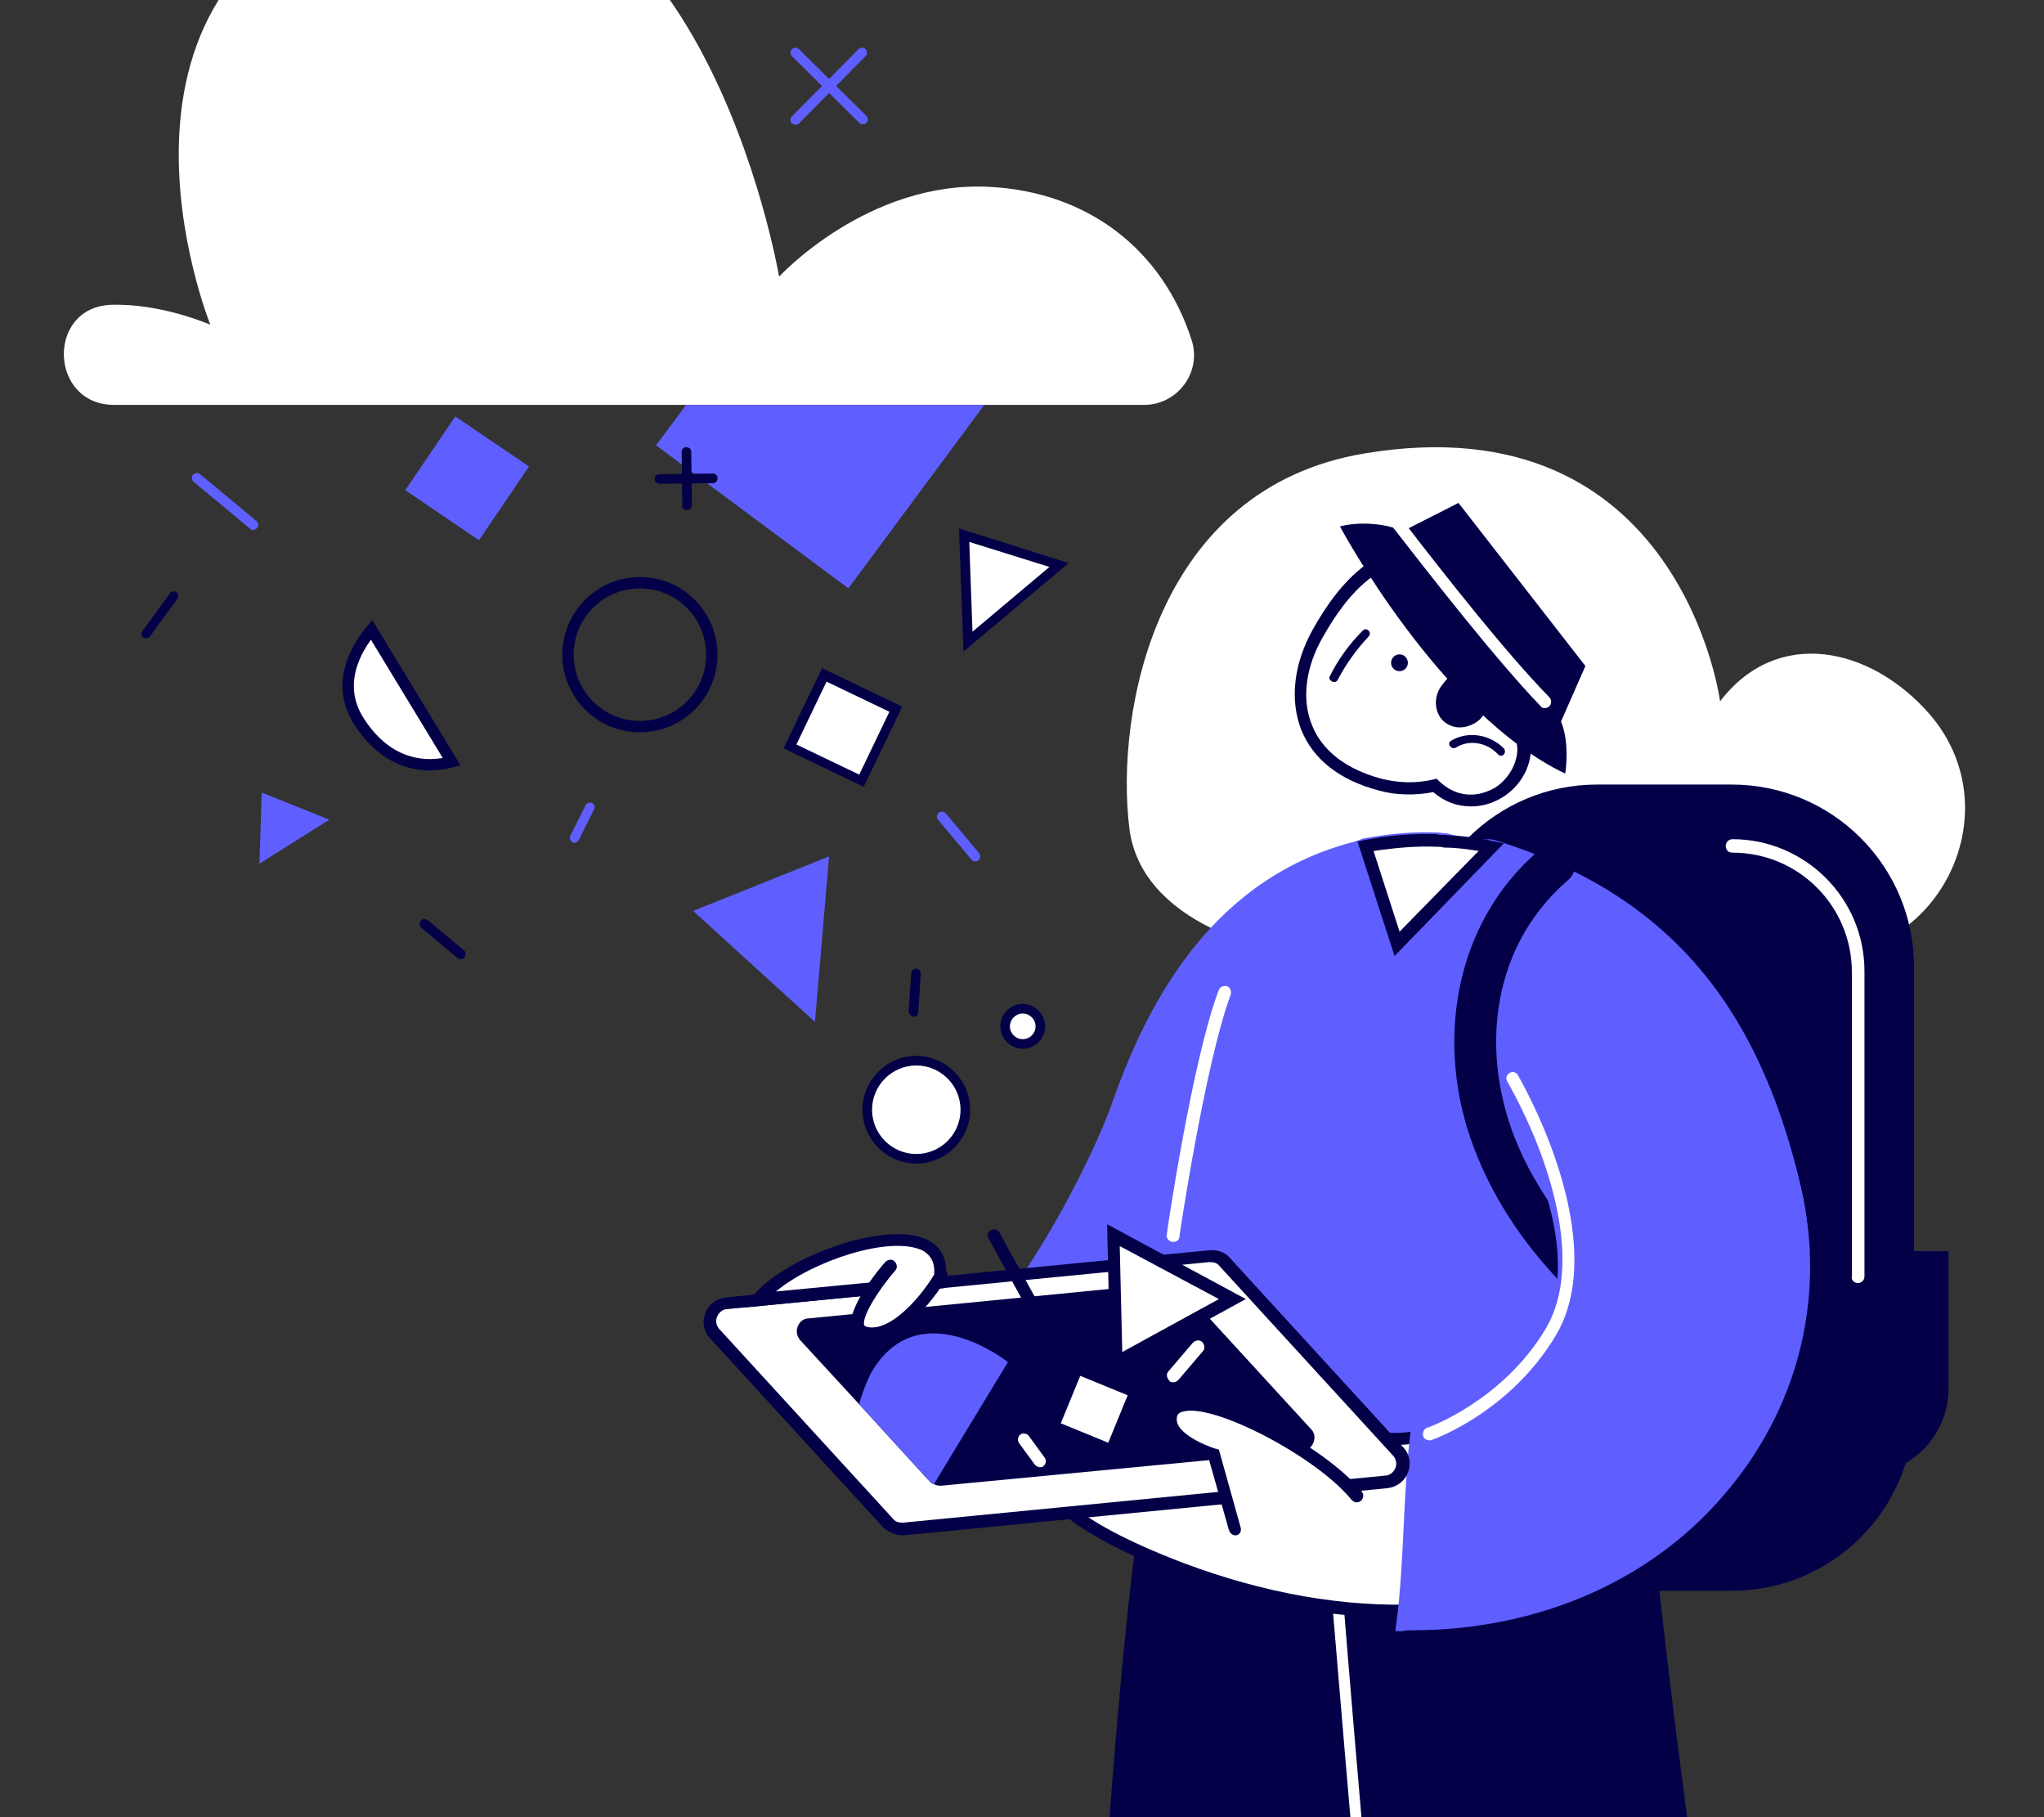 <svg width="270" height="240" viewBox="0 0 270 240" fill="none" xmlns="http://www.w3.org/2000/svg">
<rect x="0" y="0" width="270" height="240" fill="#333333" stroke="none"/>
<g clip-path="url(#clip0)">
<path d="M19.297 84.31C19.466 84.31 19.72 84.225 19.805 84.056L23.447 79.058C23.617 78.804 23.617 78.381 23.278 78.211C23.024 78.042 22.6 78.042 22.431 78.381L18.789 83.378C18.619 83.632 18.619 84.056 18.958 84.225C19.043 84.31 19.212 84.31 19.297 84.31Z" fill="#030047"/>
<path d="M15.077 53.477H151.111C155.6 53.477 158.819 49.072 157.379 44.837C153.567 33.063 143.827 25.355 130.697 24.677C114.604 23.83 102.915 36.536 102.915 36.536C102.915 36.536 92.157 -26.992 50.653 -15.133C9.148 -3.275 27.783 42.889 27.783 42.889C27.783 42.889 21.261 40.009 14.569 40.263C6.099 40.686 6.522 53.477 15.077 53.477Z" fill="white"/>
<path d="M254.862 94.291C247.089 85.408 234.764 82.743 227.214 92.625C227.214 92.625 221.995 52.986 180.358 59.87C152.488 64.423 147.322 94.291 149.178 109.376C150.712 121.84 167.256 126.38 176.471 126.38H239.872C256.527 126.38 265.743 106.838 254.862 94.291Z" fill="white"/>
<path d="M217.528 191.223C219.415 225.311 236.07 330.016 236.07 330.016L192.545 341.896C192.545 341.896 169.783 220.869 177.333 189.447C180.775 174.79 217.528 191.223 217.528 191.223Z" fill="#030047"/>
<path d="M152.346 190.112C146.017 215.317 141.242 334.456 141.242 334.456L181.215 340.341C181.215 340.341 188.21 198.551 190.208 190.112C192.318 181.563 152.346 190.112 152.346 190.112Z" fill="#030047"/>
<path d="M183.662 289.265C183.662 289.265 183.774 289.265 183.662 289.265C184.218 289.154 184.551 288.821 184.44 288.377C181.997 267.613 177.222 209.098 177.222 208.543V207.988L176.667 207.877C176.667 207.877 171.893 206.767 168.562 205.656C168.118 205.545 167.674 205.767 167.563 206.211C167.452 206.656 167.674 207.1 168.118 207.211C170.783 208.099 174.336 208.987 175.779 209.32C176.334 215.649 180.664 268.946 182.996 288.599C182.885 289.043 183.218 289.265 183.662 289.265Z" fill="white"/>
<path d="M237.73 194.777H246.057C252.275 194.777 257.383 189.669 257.383 183.451V165.242H237.73V194.777Z" fill="#030047"/>
<path d="M210.972 210.099H228.738C242.062 210.099 252.832 199.329 252.832 186.005V127.712C252.832 114.388 242.062 103.618 228.738 103.618H210.972C197.648 103.618 186.878 114.388 186.878 127.712V186.005C186.878 199.329 197.648 210.099 210.972 210.099Z" fill="#030047"/>
<path d="M245.397 169.461C245.841 169.461 246.285 169.128 246.285 168.573V128.267C246.285 118.607 238.402 110.835 228.853 110.835C228.409 110.835 227.965 111.168 227.965 111.723C227.965 112.278 228.298 112.612 228.853 112.612C237.625 112.612 244.62 119.718 244.62 128.378V168.684C244.509 169.017 244.953 169.461 245.397 169.461Z" fill="white"/>
<path d="M114.011 16.398C114.18 16.398 114.35 16.314 114.434 16.229C114.689 15.975 114.689 15.551 114.434 15.297L105.541 6.488C105.286 6.234 104.863 6.234 104.609 6.488C104.355 6.742 104.355 7.166 104.609 7.42L113.503 16.229C113.672 16.398 113.841 16.398 114.011 16.398Z" fill="#5F5FFF"/>
<path d="M105.108 16.483C105.277 16.483 105.447 16.399 105.531 16.314L114.341 7.42C114.595 7.166 114.595 6.743 114.341 6.488C114.087 6.234 113.663 6.234 113.409 6.488L104.6 15.382C104.346 15.636 104.346 16.06 104.6 16.314C104.854 16.399 105.023 16.483 105.108 16.483Z" fill="#5F5FFF"/>
<path d="M180.434 111.723C162.113 116.165 152.675 131.931 147.79 145.588C144.348 155.248 132.689 177.011 124.917 179.898L139.573 190.002C139.573 190.002 159.115 180.786 163.445 165.131C167.665 149.475 180.434 111.723 180.434 111.723Z" fill="#5F5FFF"/>
<path d="M139.463 191.001L139.908 190.779C140.685 190.445 159.894 181.23 164.224 165.352C168.443 149.918 181.101 112.278 181.212 111.944L181.656 110.723L179.325 111.056C160.338 115.72 151.677 132.153 147.014 145.366C143.461 155.47 131.913 176.455 124.585 179.231L123.03 179.786L139.463 191.001ZM179.214 112.944C176.771 120.05 166.334 151.25 162.669 165.019C158.894 178.898 142.572 187.67 139.685 189.113L126.694 180.119C135.022 175.345 145.681 154.471 148.79 145.921C153.01 133.485 161.892 117.94 179.214 112.944Z" fill="#5F5FFF"/>
<path d="M156.237 150.141C160.345 133.375 167.451 116.497 180.553 111.723C183.995 111.057 187.104 110.835 189.88 110.946C190.213 110.946 190.657 110.946 190.99 111.057C190.99 111.057 194.543 112.167 197.097 111.834C221.636 119.384 232.073 135.706 237.069 156.914C237.625 159.356 237.958 161.799 238.18 164.242C236.847 164.131 235.404 164.02 234.071 164.02C229.075 163.687 224.078 163.354 219.082 163.132C221.525 181.008 221.525 196.664 221.525 196.664L213.974 196.331L151.018 193.888C151.018 193.777 151.018 171.57 156.237 150.141Z" fill="#5F5FFF"/>
<path d="M222.3 197.44V196.552C222.3 196.441 222.189 181.341 219.969 163.908C223.189 164.13 226.409 164.352 229.74 164.463L239.066 165.019L238.955 164.019C238.733 161.465 238.4 158.912 237.845 156.58C232.071 131.93 219.635 117.829 197.429 110.945L196.874 110.834C194.542 111.056 191.1 110.057 191.1 110.057H190.989C190.656 110.057 190.212 109.946 189.767 109.946C186.992 109.835 183.772 110.057 180.218 110.723H180.107C169.004 114.72 160.677 127.822 155.347 149.696C150.128 171.014 150.128 193.332 150.128 193.554V194.331L222.3 197.44ZM218.081 162.132L218.192 163.131C220.302 178.454 220.524 192.111 220.635 195.664L151.794 192.999C151.905 188.78 152.349 169.127 157.012 150.251C162.231 129.044 170.114 116.386 180.663 112.499C184.105 111.944 187.103 111.611 189.767 111.833C190.101 111.833 190.434 111.833 190.767 111.944C191.322 112.055 194.542 112.944 196.985 112.722C218.525 119.384 230.628 133.041 236.291 157.135C236.735 159.134 237.068 161.243 237.29 163.353L229.962 162.909C226.409 162.687 222.745 162.465 219.191 162.243L218.081 162.132Z" fill="#5F5FFF"/>
<path d="M203.198 112.388C205.863 110.057 209.86 113.943 207.084 116.275C196.425 125.49 195.314 140.369 201.088 152.583C205.418 161.799 212.636 168.683 220.741 174.567C221.962 176.677 223.295 178.676 224.516 180.785C224.849 182.007 225.183 183.117 225.516 184.338C212.414 176.455 200.2 166.24 194.648 151.472C189.541 137.926 191.983 122.048 203.198 112.388Z" fill="#030047"/>
<path d="M155.015 164.02C155.459 164.02 155.792 163.687 155.792 163.354C155.792 163.132 159.234 140.259 162.565 131.376C162.676 130.932 162.565 130.488 162.121 130.266C161.677 130.155 161.233 130.266 161.011 130.71C157.569 139.704 154.238 162.022 154.127 163.021C154.016 163.465 154.349 163.909 154.793 164.02C154.904 164.02 154.904 164.02 155.015 164.02Z" fill="white"/>
<path d="M180.435 111.723L180.657 112.389L182.877 119.273L184.654 124.714L193.759 115.276L196.424 112.611L197.09 111.945C195.091 111.501 193.093 111.278 190.983 111.167C190.65 111.167 190.206 111.167 189.873 111.056C187.097 110.834 183.877 111.167 180.435 111.723Z" fill="white"/>
<path d="M184.21 126.268L198.645 111.389L197.09 111.056C195.091 110.612 192.982 110.39 190.872 110.279C190.539 110.279 190.095 110.279 189.762 110.168C186.986 110.057 183.766 110.279 180.213 110.945L179.325 111.167L184.21 126.268ZM195.314 112.389L184.876 123.048L181.434 112.389C184.543 111.944 187.208 111.722 189.651 111.833C189.984 111.833 190.428 111.833 190.761 111.944C192.427 111.944 193.87 112.166 195.314 112.389Z" fill="#030047"/>
<path d="M162.11 180.009C162.11 180.009 172.436 189.669 183.206 190.113C185.094 190.224 186.981 190.002 188.758 189.447C188.647 197.219 188.536 204.991 188.314 212.653C178.432 213.208 167.439 211.542 155.892 207.101C110.701 190.002 162.11 180.009 162.11 180.009Z" fill="white"/>
<path d="M184.763 213.652C185.984 213.652 187.206 213.652 188.427 213.541H189.204V212.764C189.315 206.879 189.426 200.772 189.537 194.998L189.648 188.447L188.649 188.669C186.762 189.113 184.985 189.335 183.32 189.224C172.993 188.891 162.889 179.453 162.778 179.342L162.445 179.009L162.001 179.12C161.002 179.342 137.352 184.006 136.574 193C136.13 197.996 142.459 202.882 155.783 207.989C165.554 211.764 175.325 213.652 184.763 213.652ZM187.65 211.875C177.546 212.319 166.998 210.432 156.338 206.435C140.905 200.55 138.018 195.997 138.24 193.222C138.795 186.893 155.117 182.34 161.89 180.897C163.778 182.562 173.215 190.557 183.209 190.89C184.763 190.89 186.317 190.779 187.983 190.446L187.872 194.887C187.872 200.439 187.761 206.213 187.65 211.875Z" fill="#030047"/>
<path d="M187.32 188.448C196.647 186.782 205.307 180.009 206.529 169.794C207.306 163.354 205.085 156.137 201.976 149.586C208.638 141.925 215.744 134.818 223.739 128.601C230.401 136.373 234.398 146.033 236.952 156.914C243.725 185.561 221.518 215.096 185.21 214.541C186.542 206.768 186.209 196.109 187.32 188.448Z" fill="#5F5FFF"/>
<path d="M186.433 215.318C203.644 215.318 218.966 208.434 228.737 196.22C237.842 185.005 241.173 170.571 237.842 156.692C234.955 144.7 230.625 135.262 224.407 128.045L223.852 127.49L223.186 127.934C215.857 133.597 208.64 140.481 201.312 149.03L200.979 149.474L201.201 149.919C204.754 157.58 206.308 164.242 205.642 169.683C204.421 180.009 195.427 186.116 187.1 187.67L186.544 187.781L186.433 188.336C185.878 192.111 185.656 196.775 185.434 201.216C185.212 205.769 184.99 210.543 184.435 214.429L184.324 215.429H185.323C185.656 215.318 185.989 215.318 186.433 215.318ZM223.741 129.71C229.515 136.706 233.623 145.699 236.288 157.136C239.397 170.46 236.177 184.45 227.516 195.22C218.078 206.99 203.089 213.652 186.433 213.652H186.322C186.877 209.877 187.1 205.436 187.211 201.216C187.433 196.997 187.655 192.778 188.099 189.114C196.871 187.337 206.086 180.786 207.419 169.794C208.085 164.131 206.642 157.358 203.089 149.586C209.973 141.702 216.746 135.151 223.741 129.71Z" fill="#5F5FFF"/>
<path d="M188.765 190.223C188.876 190.223 188.987 190.223 188.987 190.223C189.431 190.112 199.535 186.448 205.531 176.344C210.972 167.239 206.42 152.694 200.535 142.035C200.313 141.59 199.758 141.479 199.424 141.701C198.98 141.923 198.869 142.479 199.091 142.812C204.865 153.027 209.195 167.017 204.199 175.456C198.536 185.005 188.654 188.558 188.543 188.558C188.099 188.669 187.877 189.224 187.988 189.668C188.099 190.001 188.432 190.223 188.765 190.223Z" fill="white"/>
<path d="M119.372 201.882L183.105 195.664C185.104 195.442 185.992 193.11 184.659 191.556L161.786 166.573C161.231 166.018 160.565 165.685 159.788 165.796L96.054 172.014C94.056 172.236 93.168 174.567 94.5 176.122L117.373 201.104C117.817 201.66 118.594 201.993 119.372 201.882Z" fill="white"/>
<path d="M119.146 202.77C119.257 202.77 119.368 202.77 119.48 202.77L183.213 196.552C184.434 196.441 185.545 195.664 185.989 194.443C186.433 193.332 186.211 192 185.323 191.112L162.45 166.129C161.783 165.352 160.784 165.019 159.674 165.13L95.94 171.348C94.719 171.459 93.609 172.236 93.165 173.457C92.72 174.568 92.942 175.9 93.831 176.788L116.704 201.771C117.37 202.326 118.258 202.77 119.146 202.77ZM119.258 201.105C118.702 201.105 118.258 200.994 117.925 200.549L95.052 175.567C94.608 175.123 94.497 174.457 94.719 173.901C94.941 173.346 95.496 172.902 96.051 172.902L159.785 166.684C160.34 166.684 160.784 166.795 161.117 167.239L183.99 192.222C184.434 192.666 184.545 193.332 184.323 193.887C184.101 194.443 183.546 194.887 182.991 194.887L119.258 201.105Z" fill="#030047"/>
<path d="M105.709 177.01L113.481 185.449L122.808 195.664C122.919 195.775 123.141 195.997 123.363 195.997C123.696 196.219 124.029 196.219 124.362 196.219L171.996 191.667C173.439 191.556 174.217 189.668 173.106 188.669L156.007 170.015C155.563 169.571 155.008 169.349 154.453 169.46L106.819 174.123C105.487 174.123 104.709 175.9 105.709 177.01Z" fill="#030047"/>
<path d="M179.215 197.44C173.885 190.778 155.231 181.451 154.676 187.114C154.343 190.111 160.45 191.999 160.45 191.999L163.226 201.881" fill="white"/>
<path d="M163.115 202.77C163.226 202.77 163.226 202.77 163.337 202.77C163.781 202.659 164.003 202.215 163.892 201.771L161.005 191.445L160.561 191.334C159.118 190.889 155.231 189.224 155.453 187.336C155.453 186.781 155.786 186.559 156.231 186.448C160.228 185.227 173.996 192.444 178.548 198.107C178.882 198.44 179.326 198.551 179.77 198.218C180.103 197.885 180.214 197.441 179.881 196.996C175.217 191.223 160.783 183.339 155.786 184.783C154.565 185.116 153.899 186.004 153.788 187.114C153.455 190.223 158.118 192.111 159.673 192.666L162.337 202.104C162.449 202.437 162.782 202.77 163.115 202.77Z" fill="#030047"/>
<path d="M124.145 169.349C126.365 158.912 105.38 165.24 100.272 171.68L124.145 169.349Z" fill="white"/>
<path d="M98.386 172.68L124.701 170.127L124.812 169.571C125.367 166.795 124.59 164.686 122.369 163.687C116.817 161.133 103.493 166.129 99.496 171.126L98.386 172.68ZM123.368 168.572L102.494 170.571C107.268 166.573 117.484 163.131 121.814 165.13C123.035 165.796 123.59 166.906 123.368 168.572Z" fill="#030047"/>
<path d="M124.254 168.463C122.144 172.127 117.703 176.902 114.15 176.014C110.597 175.125 117.481 167.131 117.481 167.131" fill="white"/>
<path d="M115.151 176.9C118.927 176.9 123.035 172.237 125.034 168.795C125.256 168.351 125.144 167.907 124.7 167.685C124.256 167.462 123.812 167.573 123.59 168.018C121.591 171.46 117.483 176.012 114.485 175.235C114.152 175.124 114.152 175.013 114.152 175.013C113.819 173.902 116.04 170.349 118.26 167.796C118.594 167.462 118.483 166.907 118.149 166.574C117.816 166.241 117.261 166.352 116.928 166.685C116.04 167.684 111.709 172.903 112.487 175.568C112.598 176.012 113.042 176.678 114.041 176.9C114.374 176.9 114.707 176.9 115.151 176.9Z" fill="#030047"/>
<path d="M174.114 83.632C175.89 80.634 177.889 77.525 180.776 75.526C181.22 75.193 181.775 74.86 182.33 74.527C185.661 72.751 189.548 72.084 193.101 73.306C193.434 73.417 193.767 73.528 194.1 73.639C194.433 73.75 194.655 73.861 194.988 74.083C201.206 77.414 204.093 85.63 201.317 93.292C201.317 93.292 201.317 93.292 201.317 93.403C200.984 94.291 200.651 95.068 200.207 95.846C202.65 98.732 200.984 103.063 197.986 104.728C195.321 106.172 192.212 106.061 189.659 103.729C187.216 104.284 184.773 104.284 182.33 103.618C171.338 100.731 169.45 91.626 174.114 83.632Z" fill="white"/>
<path d="M194.323 106.504C195.655 106.504 196.987 106.171 198.32 105.394C200.207 104.284 201.651 102.396 202.095 100.175C202.428 98.51 202.095 96.955 201.207 95.623C201.54 94.957 201.873 94.18 202.095 93.513C204.982 85.519 202.095 76.858 195.433 73.305L195.322 73.194C194.989 73.083 194.767 72.861 194.434 72.75C194.1 72.639 193.767 72.417 193.434 72.306C189.881 71.085 185.773 71.418 181.998 73.527C181.443 73.86 180.887 74.194 180.332 74.638C177.223 76.969 175.003 80.3 173.448 83.076C170.894 87.629 170.339 92.403 171.894 96.4C173.448 100.286 177.001 103.062 182.109 104.395C184.441 105.061 186.994 105.061 189.326 104.617C190.88 105.949 192.546 106.504 194.323 106.504ZM194.434 74.749C200.429 77.969 202.983 85.852 200.429 92.958V93.18C200.207 93.847 199.874 94.624 199.43 95.401L199.097 95.956L199.43 96.4C200.54 97.622 200.54 99.065 200.318 99.953C199.985 101.619 198.875 103.173 197.431 104.062C194.878 105.505 192.213 105.172 190.103 103.173L189.77 102.84L189.326 102.951C186.994 103.506 184.662 103.395 182.442 102.84C177.889 101.619 174.67 99.176 173.337 95.845C171.894 92.403 172.449 88.073 174.781 84.076C176.224 81.522 178.334 78.302 181.22 76.192C181.665 75.859 182.22 75.526 182.664 75.304C185.995 73.416 189.659 73.083 192.768 74.194C193.101 74.305 193.323 74.416 193.656 74.527C193.989 74.527 194.211 74.638 194.434 74.749Z" fill="#030047"/>
<path d="M183.754 87.596C183.72 86.984 184.19 86.46 184.802 86.427C185.414 86.394 185.938 86.863 185.971 87.475C186.004 88.088 185.535 88.611 184.923 88.644C184.31 88.678 183.787 88.208 183.754 87.596Z" fill="#030047"/>
<path d="M175.669 89.295C176.779 87.074 178.222 85.075 179.999 83.299C180.443 82.744 181.331 83.521 180.776 84.076C179.111 85.853 177.778 87.74 176.668 89.85C176.335 90.405 175.335 89.85 175.669 89.295Z" fill="#030047"/>
<path d="M191.657 97.844C193.877 96.512 196.764 96.956 198.652 98.844C199.096 99.399 198.43 100.176 197.874 99.621C196.431 98.066 194.099 97.622 192.323 98.733C191.657 99.066 191.101 98.177 191.657 97.844Z" fill="#030047"/>
<path d="M200.313 95.955C200.313 95.955 200.202 95.955 200.091 95.844C199.203 95.289 195.983 93.29 194.872 93.068C191.763 88.738 191.43 87.85 190.542 83.519C189.432 81.521 183.436 79.522 180.771 75.414C180.66 74.081 181.659 73.526 182.214 73.304C185.545 71.528 189.543 71.972 193.096 73.304C193.429 73.415 193.762 73.526 194.095 73.637C194.428 73.748 194.65 73.859 194.983 74.081C201.645 77.634 206.642 86.739 200.313 95.955Z" fill="#030047"/>
<path d="M190.541 90.405C191.207 89.517 192.095 88.629 193.205 88.518C194.76 88.296 196.314 89.184 196.536 90.738C196.981 91.293 197.091 91.96 196.869 92.626C196.536 93.514 196.092 94.402 195.426 95.069C194.538 95.846 193.205 96.29 191.984 95.957C189.541 95.291 188.986 92.293 190.541 90.405Z" fill="#030047"/>
<path d="M177 69.529C177 69.529 190.213 94.29 206.757 102.173C206.757 102.173 207.423 98.287 206.202 95.289L209.422 87.961L192.656 66.42L186.105 69.751L185.439 70.085C185.439 70.085 184.883 69.862 183.884 69.64C182.33 69.196 179.554 68.863 177 69.529Z" fill="#030047"/>
<path d="M183.992 69.641C188.323 75.192 197.428 86.962 203.534 93.291C203.645 93.513 203.867 93.513 204.09 93.513C204.312 93.513 204.534 93.402 204.645 93.291C204.978 92.958 204.978 92.403 204.645 92.07C198.871 86.185 190.543 75.525 185.991 69.641L185.325 69.974C185.436 69.974 184.881 69.752 183.992 69.641Z" fill="white"/>
<path d="M113.488 185.45L122.814 195.665C122.925 195.776 123.148 195.998 123.37 195.998L133.141 179.898C133.141 179.898 121.149 170.349 114.931 181.563C114.265 183.007 113.821 184.228 113.488 185.45Z" fill="#5F5FFF"/>
<path d="M137.359 193.775C137.581 193.775 137.692 193.775 137.803 193.664C138.136 193.442 138.247 192.887 138.025 192.554L135.916 189.667C135.693 189.334 135.138 189.223 134.805 189.445C134.472 189.667 134.361 190.222 134.583 190.555L136.693 193.442C136.915 193.664 137.137 193.775 137.359 193.775Z" fill="white"/>
<path d="M155.01 182.562C155.232 182.562 155.454 182.451 155.677 182.229L158.897 178.454C159.23 178.121 159.119 177.565 158.786 177.232C158.452 176.899 157.897 177.01 157.564 177.343L154.344 181.119C154.011 181.452 154.122 182.007 154.455 182.34C154.566 182.562 154.788 182.562 155.01 182.562Z" fill="white"/>
<path d="M137.358 175.123C137.469 175.123 137.58 175.123 137.802 175.012C138.246 174.79 138.357 174.235 138.135 173.902L132.028 162.799C131.806 162.354 131.251 162.243 130.918 162.466C130.474 162.688 130.363 163.243 130.585 163.576L136.692 174.679C136.803 174.901 137.136 175.123 137.358 175.123Z" fill="#030047"/>
<path d="M162.789 171.572L147.133 163.133L147.466 180.01L162.789 171.572Z" fill="white"/>
<path d="M146.69 181.342L164.566 171.571L146.246 161.689L146.69 181.342ZM161.013 171.571L148.244 178.566L147.911 164.576L161.013 171.571Z" fill="#030047"/>
<path d="M142.693 181.711L148.961 184.278L146.393 190.546L140.125 187.978L142.693 181.711Z" fill="white"/>
<path d="M86.655 58.813L112.066 77.702L130.023 53.477H90.636L86.655 58.813Z" fill="#5F5FFF"/>
<path d="M108.84 114.04L92.746 120.477L107.146 133.607L108.84 114.04Z" fill="#5F5FFF"/>
<path d="M107.652 134.962L109.516 113.108L91.558 120.308L107.652 134.962ZM108.076 115.057L106.636 132.251L93.93 120.732L108.076 115.057Z" fill="#5F5FFF"/>
<path d="M127.358 70.725L139.895 74.621L127.867 84.786L127.358 70.725Z" fill="white"/>
<path d="M127.273 86.057L141.164 74.368L126.68 69.794L127.273 86.057ZM138.623 74.876L128.459 83.431L128.035 71.573L138.623 74.876Z" fill="#030047"/>
<path d="M75.029 86.464C75.029 91.711 79.283 95.965 84.53 95.965C89.777 95.965 94.031 91.711 94.031 86.464C94.031 81.216 89.777 76.962 84.53 76.962C79.283 76.962 75.029 81.216 75.029 86.464Z" stroke="#030047" stroke-width="1.5"/>
<path d="M90.717 67.369C91.056 67.369 91.394 67.115 91.394 66.691L91.31 59.661C91.31 59.322 91.056 59.068 90.632 59.068C90.293 59.068 90.039 59.322 90.039 59.745L90.124 66.776C90.039 67.115 90.378 67.369 90.717 67.369Z" fill="#030047"/>
<path d="M87.158 63.896L94.188 63.811C94.527 63.811 94.781 63.557 94.781 63.133C94.781 62.795 94.527 62.541 94.104 62.541L87.073 62.625C86.734 62.625 86.48 62.879 86.48 63.303C86.48 63.642 86.819 63.896 87.158 63.896Z" fill="#030047"/>
<path d="M33.456 69.993C33.625 69.993 33.794 69.908 33.964 69.739C34.218 69.485 34.133 69.061 33.879 68.807L26.425 62.624C26.171 62.37 25.747 62.454 25.493 62.708C25.239 62.962 25.324 63.386 25.578 63.64L33.032 69.823C33.117 69.993 33.286 69.993 33.456 69.993Z" fill="#5F5FFF"/>
<path d="M108.878 89.186L118.266 93.707L113.745 103.094L104.358 98.573L108.878 89.186Z" fill="white"/>
<path d="M114.094 103.917L119.176 93.329L108.588 88.247L103.506 98.835L114.094 103.917ZM117.482 94.007L113.501 102.308L105.2 98.327L109.181 90.026L117.482 94.007Z" fill="#030047"/>
<path d="M54.466 64.588L60.309 55.961L68.935 61.804L63.092 70.43L54.466 64.588Z" fill="#5F5FFF"/>
<path d="M63.272 71.349L69.879 61.608L60.138 55.002L53.531 64.742L63.272 71.349ZM68.1 61.947L62.933 69.57L55.31 64.404L60.477 56.78L68.1 61.947Z" fill="#5F5FFF"/>
<path d="M34.576 104.674L34.267 114.074L43.506 108.258L34.576 104.674Z" fill="#5F5FFF"/>
<path d="M121.043 153.004C117.488 153.004 114.605 150.122 114.605 146.566C114.605 143.011 117.488 140.129 121.043 140.129C124.598 140.129 127.48 143.011 127.48 146.566C127.48 150.122 124.598 153.004 121.043 153.004Z" fill="white"/>
<path d="M121.037 153.68C124.934 153.68 128.152 150.461 128.152 146.565C128.152 142.668 124.934 139.45 121.037 139.45C117.141 139.45 113.922 142.668 113.922 146.565C113.922 150.461 117.141 153.68 121.037 153.68ZM121.037 140.72C124.256 140.72 126.882 143.346 126.882 146.565C126.882 149.784 124.256 152.409 121.037 152.409C117.819 152.409 115.193 149.784 115.193 146.565C115.193 143.346 117.819 140.72 121.037 140.72Z" fill="#030047"/>
<path d="M60.949 126.677C60.781 126.704 60.601 126.647 60.407 126.506L55.661 122.542C55.371 122.331 55.388 121.899 55.599 121.608C55.81 121.318 56.242 121.335 56.532 121.546L61.278 125.51C61.569 125.721 61.551 126.153 61.34 126.444C61.2 126.637 61.116 126.651 60.949 126.677Z" fill="#030047"/>
<path d="M128.834 113.786C129.004 113.786 129.089 113.701 129.258 113.616C129.512 113.362 129.597 113.023 129.343 112.685L124.938 107.433C124.684 107.179 124.345 107.094 124.006 107.348C123.752 107.602 123.668 107.941 123.922 108.28L128.326 113.532C128.496 113.701 128.665 113.786 128.834 113.786Z" fill="#5F5FFF"/>
<path d="M135.096 137.842C133.833 137.842 132.809 136.818 132.809 135.555C132.809 134.292 133.833 133.268 135.096 133.268C136.359 133.268 137.383 134.292 137.383 135.555C137.383 136.818 136.359 137.842 135.096 137.842Z" fill="white"/>
<path d="M135.098 138.518C136.707 138.518 138.062 137.163 138.062 135.553C138.062 133.944 136.707 132.589 135.098 132.589C133.489 132.589 132.133 133.944 132.133 135.553C132.133 137.163 133.489 138.518 135.098 138.518ZM135.098 133.859C136.03 133.859 136.792 134.622 136.792 135.553C136.792 136.485 136.03 137.248 135.098 137.248C134.166 137.248 133.404 136.485 133.404 135.553C133.404 134.622 134.166 133.859 135.098 133.859Z" fill="#030047"/>
<path d="M120.705 134.283C121.044 134.283 121.298 134.029 121.298 133.69L121.637 128.608C121.637 128.269 121.383 127.931 121.044 127.931C120.705 127.931 120.366 128.185 120.366 128.524L120.027 133.606C120.112 133.945 120.366 134.199 120.705 134.283Z" fill="#030047"/>
<path d="M59.666 100.609L49.08 83.178C48.984 83.291 48.879 83.417 48.77 83.555C48.211 84.256 47.516 85.257 46.961 86.464C45.855 88.867 45.318 92.025 47.437 95.316C50.203 99.577 53.481 100.783 56.03 100.973C57.322 101.069 58.448 100.905 59.25 100.716C59.401 100.681 59.54 100.644 59.666 100.609Z" fill="white" stroke="#030047" stroke-width="1.5"/>
<path d="M75.845 111.308C76.099 111.308 76.269 111.139 76.438 110.969L78.471 106.904C78.64 106.565 78.471 106.226 78.217 106.056C77.878 105.887 77.539 106.056 77.37 106.311L75.337 110.376C75.167 110.715 75.337 111.054 75.591 111.223C75.676 111.308 75.76 111.308 75.845 111.308Z" fill="#5F5FFF"/>
</g>
<defs>
<clipPath id="clip0">
<rect width="270" height="240" fill="white"/>
</clipPath>
</defs>
</svg>
